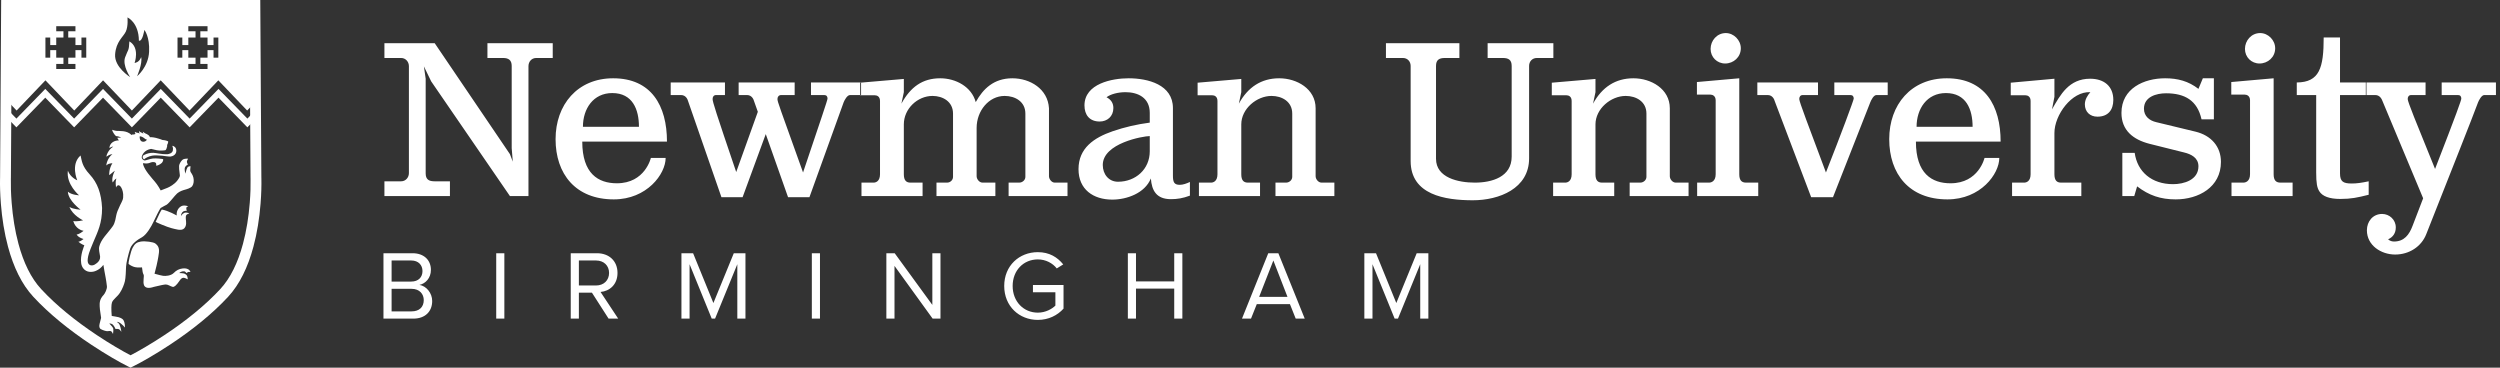 <?xml version="1.0" encoding="UTF-8" standalone="no"?>
<svg width="306px" height="45px" viewBox="0 0 306 45" version="1.1" xmlns="http://www.w3.org/2000/svg" xmlns:xlink="http://www.w3.org/1999/xlink">
    <rect x="0" y="0" width="306" height="45" fill="#333333" stroke="none"/>
    <!-- Generator: Sketch 47.1 (45422) - http://www.bohemiancoding.com/sketch -->
    <title>Group 5</title>
    <desc>Created with Sketch.</desc>
    <defs></defs>
    <g id="News" stroke="none" stroke-width="1" fill="none" fill-rule="evenodd">
        <g id="News-Archive" transform="translate(-38, -39)" fill="#FFFFFF">
            <g id="Group-5" transform="translate(38, 39)">
                <g id="Group-2">
                    <path d="M2.033,13.529 L0.857,12.297 L0.857,0.588 L31.429,0.588 L31.429,12.297 L30.253,13.529 L26.725,9.832 L23.198,13.529 L19.67,9.832 L16.143,13.529 L12.615,9.832 L9.088,13.529 L5.56,9.832 L2.033,13.529 L2.033,13.529 Z M6.883,5.518 L6.148,5.518 L6.148,4.594 L5.56,4.594 L5.56,7.059 L6.148,7.059 L6.148,6.134 L6.883,6.134 L6.883,7.059 L7.765,7.059 L7.765,7.829 L6.883,7.829 L6.883,8.445 L9.235,8.445 L9.235,7.829 L8.353,7.829 L8.353,7.059 L9.235,7.059 L9.235,6.134 L9.97,6.134 L9.97,7.059 L10.558,7.059 L10.558,4.594 L9.97,4.594 L9.97,5.518 L9.235,5.518 L9.235,4.594 L8.353,4.594 L8.353,3.824 L9.235,3.824 L9.235,3.207 L6.883,3.207 L6.883,3.824 L7.765,3.824 L7.765,4.594 L6.883,4.594 L6.883,5.518 Z M14.09,6.657 C13.978,8.232 15.936,9.439 15.936,9.439 C15.936,9.439 14.957,8.022 15.312,7.024 C15.666,6.027 15.787,6.307 15.834,5.064 C17.158,5.834 16.473,7.708 16.473,7.708 C16.473,7.708 17.056,7.654 17.279,6.989 C17.466,7.777 16.776,9.334 16.776,9.334 C16.776,9.334 18.156,8.214 18.249,6.342 C18.343,4.469 17.671,3.664 17.671,3.664 C17.671,3.664 17.447,5.134 17,4.977 C16.981,2.737 15.601,2.129 15.601,2.129 C15.601,2.129 15.713,3.209 15.396,3.874 C15.078,4.539 14.202,5.082 14.09,6.657 Z M23.051,5.518 L22.316,5.518 L22.316,4.594 L21.728,4.594 L21.728,7.059 L22.316,7.059 L22.316,6.134 L23.051,6.134 L23.051,7.059 L23.933,7.059 L23.933,7.829 L23.051,7.829 L23.051,8.445 L25.402,8.445 L25.402,7.829 L24.521,7.829 L24.521,7.059 L25.402,7.059 L25.402,6.134 L26.137,6.134 L26.137,7.059 L26.725,7.059 L26.725,4.594 L26.137,4.594 L26.137,5.518 L25.402,5.518 L25.402,4.594 L24.521,4.594 L24.521,3.824 L25.402,3.824 L25.402,3.207 L23.051,3.207 L23.051,3.824 L23.933,3.824 L23.933,4.594 L23.051,4.594 L23.051,5.518 Z" id="Combined-Shape"></path>
                    <g id="Group-8" transform="translate(8.286, 15.882)">
                        <path d="M15.028,16.412 C15.068,16.36 14.788,14.905 14.509,14.416 C14.269,13.968 14.03,13.765 13.511,13.683 C12.992,13.602 11.977,13.739 11.75,13.92 C11.523,14.102 11.221,14.359 11.308,15.061 C11.396,15.762 11.53,16.309 11.594,16.616 C11.637,16.82 11.721,17.155 11.846,17.62 C11.332,17.765 10.982,17.851 10.795,17.878 C10.516,17.919 9.837,17.878 9.504,17.538 C9.17,17.198 8.855,17.038 8.417,16.977 C7.979,16.915 7.71,17.062 7.609,17.16 C7.541,17.225 7.485,17.307 7.441,17.406 L7.703,17.406 C7.77,17.406 7.782,17.444 7.918,17.538 C7.944,17.556 8.037,17.402 8.119,17.355 C8.2,17.308 8.52,17.267 8.821,17.538 C8.799,17.538 8.28,17.552 8.16,17.62 C8.04,17.687 7.897,17.761 7.841,17.937 C7.803,18.054 7.783,18.179 7.782,18.313 C7.954,18.213 8.107,18.15 8.24,18.122 C8.429,18.095 8.602,18.204 8.759,18.448 C9.14,19.013 9.426,19.275 9.618,19.232 C9.904,19.169 10.187,18.938 10.456,18.938 C10.635,18.938 11.126,19.036 11.928,19.232 C12.557,19.443 12.956,19.382 13.123,19.051 C13.311,18.611 13.071,17.892 13.191,17.715 C13.271,17.597 13.334,17.308 13.379,16.847 C13.817,16.878 14.152,16.855 14.382,16.777 C14.727,16.659 14.988,16.464 15.028,16.412 Z" id="Path-7" transform="translate(11.237, 16.507) scale(-1, 1) translate(-11.237, -16.507) "></path>
                        <path d="M14.128,9.766 C14.214,9.853 14.535,10.473 14.883,11.27 C14.909,11.302 13.43,11.929 12.96,12.038 C12.491,12.148 11.728,12.429 11.389,12.075 C11.051,11.722 11.166,11.23 11.187,10.949 C11.208,10.668 11.197,10.466 11.061,10.373 C10.971,10.311 10.872,10.273 10.765,10.26 C10.846,10.178 10.987,10.136 11.187,10.136 C11.487,10.136 11.728,10.445 11.783,10.572 C11.808,10.373 11.647,10.073 11.487,9.99 C11.38,9.935 11.238,9.909 11.061,9.913 C11.131,9.772 11.146,9.629 11.105,9.486 C11.119,9.492 11.049,9.45 10.895,9.362 C11.236,9.257 11.5,9.246 11.688,9.329 C11.968,9.453 12.369,9.825 12.307,10.492 C12.329,10.486 13.292,9.913 14.128,9.766 Z" id="Path-9" transform="translate(12.824, 10.761) scale(-1, 1) translate(-12.824, -10.761) "></path>
                        <path d="M10.859,2.973 C10.659,2.979 10.487,3.009 10.293,2.997 C10.099,2.984 9.684,2.884 9.606,2.55 C9.524,2.198 9.683,1.997 9.672,1.971 C9.661,1.945 9.309,2.013 9.209,2.353 C9.102,2.716 9.254,3.177 9.868,3.276 C10.056,3.306 10.612,3.212 10.907,3.177 C11.402,3.13 11.824,3.122 12.121,3.169 C12.595,3.243 13.026,3.505 13.125,3.629 C13.137,3.629 13.214,3.551 13.235,3.524 C13.335,3.399 13.29,3.242 13.251,3.169 C13.038,3.01 12.663,2.874 12.322,2.835 C11.851,2.781 11.569,2.902 10.859,2.973 Z" id="Combined-Shape" fill-rule="nonzero" transform="translate(11.237, 2.797) scale(-1, 1) translate(-11.237, -2.797) "></path>
                        <path d="M12.975,15.797 C12.915,15.354 12.844,15.061 12.292,13.757 C11.739,12.453 11.219,11.457 11.219,9.577 C11.314,7.78 11.767,6.519 12.738,5.464 C13.71,4.41 13.691,3.78 13.853,3.148 C15.106,4.242 14.257,6.185 14.257,6.185 C14.257,6.185 15.085,5.871 15.406,5.013 C15.636,6.679 14.038,8.024 14.038,8.024 C14.038,8.024 14.979,7.979 15.406,7.578 C15.365,8.678 13.853,9.779 13.853,9.779 C13.853,9.779 14.759,9.745 15.214,9.444 C14.823,10.489 13.545,11.088 13.545,11.088 C13.545,11.088 14.346,11.273 14.749,11.172 C14.482,12.115 13.696,12.344 13.487,12.37 C13.588,12.467 14.094,12.837 14.339,12.815 C14.127,13.212 13.487,13.373 13.487,13.373 C13.487,13.373 13.853,13.679 14.12,13.707 C13.777,14.013 13.39,14.142 13.39,14.142 C13.39,14.142 13.933,15.389 13.777,16.328 C13.717,16.847 13.353,17.319 12.775,17.389 C12.426,17.431 12.122,17.336 11.967,17.264 C11.626,17.127 11.323,16.884 11.058,16.536 C11.06,16.658 10.823,17.855 10.78,18.114 C10.737,18.372 10.657,18.821 10.627,19.164 C10.597,19.507 10.879,20.062 11.031,20.218 C11.184,20.373 11.489,20.723 11.515,21.286 C11.531,21.661 11.473,22.24 11.338,23.023 L11.511,23.698 C11.61,24.064 11.561,24.301 11.365,24.407 C11.071,24.566 10.71,24.661 10.577,24.655 C10.444,24.649 10.17,24.58 10.061,24.707 C9.988,24.791 9.928,24.889 9.881,25 C9.835,24.662 9.825,24.438 9.853,24.329 C9.882,24.22 10.042,24.014 10.336,23.71 C10.119,23.71 9.958,23.776 9.853,23.909 C9.748,24.041 9.654,24.2 9.571,24.384 C9.36,24.375 9.228,24.382 9.176,24.407 C9.097,24.444 9.018,24.492 8.857,24.727 C8.885,24.484 9.017,23.87 9.176,23.712 C9.282,23.607 9.36,23.54 9.41,23.511 C9.254,23.512 9.086,23.586 8.907,23.73 C8.728,23.875 8.563,24.035 8.413,24.211 C8.425,23.657 8.532,23.307 8.737,23.161 C9.044,22.942 9.375,22.901 9.562,22.869 C9.686,22.848 9.845,22.821 10.038,22.789 C10.106,21.96 10.097,21.415 10.011,21.152 C9.883,20.757 9.377,20.472 9.044,19.967 C8.711,19.461 8.517,18.903 8.425,18.535 C8.333,18.168 8.293,17.148 8.284,16.746 C8.275,16.345 7.997,15.188 7.784,14.556 C7.571,13.924 6.85,13.435 6.32,13.148 C5.768,12.823 5.197,11.855 4.941,11.299 C4.686,10.742 4.137,9.651 4.05,9.577 C3.964,9.504 3.484,9.273 3.306,9.169 C2.976,8.948 2.339,8.067 2.03,7.793 C1.721,7.518 1.28,7.396 1.104,7.346 C0.927,7.297 0.358,7.151 0.182,6.895 C0.005,6.64 -0.042,6.243 0.038,5.877 C0.117,5.511 0.302,5.315 0.39,5.152 C0.479,4.988 0.398,4.662 0.39,4.467 C0.439,4.458 0.672,4.47 0.77,4.608 C0.835,4.699 0.921,4.955 1.027,5.375 C1.115,5.009 1.133,4.757 1.08,4.621 C1.026,4.485 0.906,4.363 0.719,4.254 C0.792,4.119 0.832,4.01 0.839,3.927 C0.846,3.845 0.798,3.716 0.693,3.542 C1.044,3.522 1.285,3.578 1.416,3.711 C1.612,3.911 1.77,4.191 1.796,4.42 C1.814,4.572 1.781,4.959 1.697,5.581 C1.686,5.726 1.797,5.946 2.03,6.243 C2.379,6.687 2.945,6.995 3.234,7.114 C3.428,7.193 3.698,7.298 4.045,7.428 C4.188,7.156 4.344,6.903 4.511,6.671 C4.676,6.443 4.864,6.221 5.064,5.998 C5.465,5.536 5.76,5.139 5.95,4.808 C6.154,4.448 6.31,4.028 6.138,4.095 C5.481,4.211 5.367,3.975 5.008,3.955 C4.446,3.924 4.615,4.391 4.594,4.402 C4.57,4.415 4.186,4.321 3.909,4.059 C3.764,3.907 3.683,3.622 3.773,3.594 C3.884,3.559 4.589,3.473 5.011,3.519 C5.387,3.56 5.924,3.798 6.063,3.75 C6.236,3.691 6.386,3.512 6.368,3.342 C6.343,3.118 6.065,2.469 5.217,2.342 C5.217,2.342 4.933,2.42 4.535,2.503 C4.138,2.587 3.555,2.533 3.466,2.499 C3.376,2.465 3.287,2.19 3.263,2.069 C3.247,1.989 3.252,1.911 3.258,1.867 C3.211,1.795 3.141,1.617 3.12,1.475 C3.103,1.36 3.631,1.253 3.827,1.252 C3.918,1.214 4.249,1.083 4.631,0.993 C5.082,0.888 5.362,0.909 5.362,0.909 C5.362,0.909 5.423,0.759 5.532,0.666 C5.641,0.573 5.816,0.489 5.924,0.448 C6.031,0.408 6.235,0.225 6.239,0.227 C6.243,0.228 6.231,0.292 6.211,0.352 C6.191,0.412 6.154,0.487 6.154,0.487 C6.154,0.487 6.305,0.38 6.471,0.315 C6.637,0.25 6.685,0.144 6.69,0.149 C6.729,0.321 6.607,0.474 6.607,0.474 C6.636,0.474 6.718,0.381 6.907,0.367 C7.097,0.352 7.196,0.245 7.206,0.253 C7.228,0.393 7.122,0.514 7.122,0.514 C7.122,0.514 7.309,0.602 7.587,0.587 C7.527,0.648 7.572,0.687 7.654,0.607 C8.222,0.047 9.123,0.177 9.456,0.138 C9.76,0.102 9.971,-0.008 9.981,0 C9.99,0.007 9.979,0.143 9.809,0.415 C9.64,0.687 9.505,0.778 9.505,0.778 C9.335,0.785 9.034,0.853 8.884,0.974 C9.065,0.956 9.194,0.962 9.365,0.984 C9.316,1.088 9.157,1.291 9.179,1.309 C9.664,1.291 10.289,1.583 10.326,2.236 C10.059,2.1 10.065,2.069 9.856,2.069 C10.496,2.458 10.724,3.228 10.681,3.293 C10.54,3.2 10.268,2.991 9.953,2.991 C10.559,3.425 10.745,4.336 10.681,4.368 C10.57,4.211 10.327,4.119 9.953,4.095 C10.345,4.689 10.389,5.499 10.326,5.548 C10.031,5.283 9.654,5.013 9.654,5.013 C10.08,5.817 9.972,6.421 9.908,6.447 C9.704,6.081 9.469,5.961 9.469,5.961 C9.561,6.356 9.586,6.31 9.513,7.063 C9.195,6.41 8.711,7.059 8.637,7.885 C8.597,8.538 8.737,8.661 9.018,9.247 C9.299,9.834 9.41,10.129 9.475,10.434 C9.539,10.738 9.621,11.378 9.89,11.774 C10.16,12.17 10.555,12.607 10.907,13.062 C11.258,13.516 11.441,13.859 11.555,14.253 C11.669,14.646 11.515,15.067 11.461,15.516 C11.429,15.847 11.602,16.106 11.834,16.303 C11.923,16.378 12.021,16.445 12.119,16.503 C12.56,16.746 13.08,16.576 12.975,15.797 Z M5.797,1.195 C5.662,1.22 5.739,1.252 5.762,1.252 C5.883,1.5 6.622,1.718 6.622,0.839 C6.622,0.839 6.613,0.82 6.613,0.82 C6.613,0.82 6.546,0.767 6.299,0.881 C6.081,0.982 5.932,1.171 5.797,1.195 Z" id="Combined-Shape" transform="translate(7.714, 12.5) scale(-1, 1) translate(-7.714, -12.5) "></path>
                    </g>
                    <path d="M1.335,21.738 C1.333,21.784 1.332,21.833 1.33,21.906 C1.314,22.663 1.336,23.665 1.428,24.822 C1.565,26.548 1.832,28.25 2.258,29.835 C2.879,32.146 3.796,34.042 5.039,35.384 C6.889,37.382 9.251,39.289 11.878,41.034 C13.451,42.079 15.023,42.994 15.978,43.485 C16.948,42.988 18.521,42.078 20.101,41.033 C22.743,39.287 25.112,37.381 26.961,35.384 C28.204,34.042 29.121,32.146 29.742,29.835 C30.168,28.25 30.435,26.548 30.572,24.822 C30.664,23.665 30.686,22.663 30.67,21.906 C30.668,21.833 30.667,21.784 30.666,21.761 L30.54,1.366 L1.46,1.366 L1.335,21.738 Z M0.143,0 L31.857,0 L31.991,21.718 C31.992,21.751 31.993,21.804 31.995,21.876 C32.012,22.678 31.989,23.726 31.893,24.933 C31.75,26.74 31.47,28.524 31.019,30.2 C30.344,32.71 29.334,34.801 27.92,36.328 C25.988,38.413 23.54,40.383 20.816,42.183 C19.023,43.368 17.238,44.386 16.26,44.862 L15.977,45 L15.694,44.862 C14.739,44.397 12.948,43.37 11.16,42.182 C8.452,40.383 6.012,38.413 4.08,36.328 C2.666,34.801 1.656,32.71 0.981,30.2 C0.53,28.524 0.25,26.74 0.107,24.933 C0.011,23.726 -0.012,22.678 0.005,21.876 C0.007,21.804 0.008,21.751 0.009,21.718 L0.143,0 Z" id="Combined-Shape" fill-rule="nonzero"></path>
                    <polygon id="Path-11" fill-rule="nonzero" points="9.075 15.588 12.609 11.953 16.142 15.588 19.676 11.953 23.21 15.588 26.744 11.953 30.278 15.588 31.714 14.111 31.194 13.575 30.278 14.517 26.744 10.882 23.21 14.517 19.676 10.882 16.142 14.517 12.609 10.882 9.075 14.517 5.541 10.882 2.007 14.517 1.092 13.576 0.571 14.111 2.007 15.588 5.541 11.953"></polygon>
                </g>
                <path d="M64.684,8.097 C64.684,7.557 65.062,7.098 65.629,7.098 L67.654,7.098 L67.654,5.289 L59.662,5.289 L59.662,7.098 L61.579,7.098 C62.227,7.098 62.632,7.341 62.632,8.07 L62.632,18.141 L62.767,19.788 L62.416,18.87 L53.209,5.289 L47.053,5.289 L47.053,7.098 L49.105,7.098 C49.645,7.098 50.05,7.557 50.05,8.097 L50.05,21.192 C50.05,21.732 49.645,22.191 49.105,22.191 L47.053,22.191 L47.053,24 L55.072,24 L55.072,22.191 L53.182,22.191 C52.507,22.191 52.102,21.975 52.102,21.219 L52.102,9.636 L51.886,8.124 L52.777,9.96 L62.416,24 L64.684,24 L64.684,8.097 Z M68.002,17.034 C68.002,12.822 70.675,9.582 75.049,9.582 C79.72,9.582 81.637,12.93 81.637,17.331 L71.269,17.331 C71.269,21.246 73.213,22.434 75.508,22.434 C78.964,22.434 79.666,19.329 79.666,19.329 L81.475,19.329 C81.475,21.3 79.18,24.405 75.13,24.405 C70.432,24.405 68.002,21.273 68.002,17.034 Z M74.941,11.391 C72.619,11.391 71.35,13.308 71.35,15.522 L78.208,15.522 C78.208,13.389 77.425,11.391 74.941,11.391 Z M96.457,24.135 L93.73,16.413 L90.895,24.135 L88.303,24.135 L84.226,12.39 C84.172,12.174 83.956,11.634 83.362,11.634 L82.093,11.634 L82.093,10.095 L88.735,10.095 L88.735,11.634 L87.655,11.634 C87.358,11.634 87.223,11.85 87.223,12.12 C87.223,12.471 87.601,13.659 90.112,21.057 L92.758,13.686 L92.299,12.39 C92.245,12.174 92.029,11.634 91.435,11.634 L90.409,11.634 L90.409,10.095 L97.267,10.095 L97.267,11.634 L95.62,11.634 C95.323,11.634 95.161,11.85 95.161,12.12 C95.161,12.471 95.377,12.957 98.293,21.111 C100.48,14.604 101.29,12.255 101.29,12.066 C101.29,11.796 101.155,11.634 100.885,11.634 L99.265,11.634 L99.265,10.095 L105.394,10.095 L105.394,11.634 L104.044,11.634 C103.693,11.634 103.369,12.255 103.261,12.525 L99.076,24.135 L96.457,24.135 Z M112.924,24 L105.445,24 L105.445,22.353 L106.93,22.353 C107.2,22.353 107.713,22.191 107.713,21.327 L107.713,12.363 C107.713,11.796 107.335,11.661 107.065,11.661 L105.283,11.661 L105.283,10.122 L110.629,9.663 L110.629,11.283 L110.332,12.687 C111.439,10.662 112.897,9.582 115.084,9.582 C116.974,9.582 118.918,10.608 119.431,12.498 C120.322,10.878 121.645,9.582 123.913,9.582 C126.073,9.582 128.26,10.878 128.395,13.254 L128.395,21.57 C128.395,21.921 128.719,22.353 129.097,22.353 L130.663,22.353 L130.663,24 L123.454,24 L123.454,22.353 L124.75,22.353 C125.155,22.353 125.506,22.029 125.506,21.651 L125.506,13.902 C125.506,12.444 124.264,11.742 122.968,11.742 C121.024,11.742 119.539,13.578 119.539,15.657 L119.539,21.57 C119.539,21.921 119.863,22.353 120.268,22.353 L121.834,22.353 L121.834,24 L114.625,24 L114.625,22.353 L115.921,22.353 C116.326,22.353 116.65,22.029 116.65,21.651 L116.65,13.902 C116.65,12.444 115.408,11.742 114.139,11.742 C112.303,11.742 110.629,13.308 110.629,15.225 L110.629,21.327 C110.629,22.083 110.926,22.353 111.439,22.353 L112.924,22.353 L112.924,24 Z M145.645,22.272 L145.645,23.946 C144.781,24.27 144.079,24.378 143.323,24.378 C141.568,24.378 140.974,23.352 140.866,21.84 C140.137,23.649 137.923,24.432 136.141,24.432 C133.819,24.432 132.01,23.19 132.01,20.706 C132.01,18.114 133.927,16.845 136.195,16.062 C137.707,15.549 139.111,15.225 140.731,15.009 L140.731,13.821 C140.731,11.931 139.246,11.283 137.761,11.283 C136.843,11.283 135.925,11.526 135.439,11.904 C136.006,12.201 136.276,12.633 136.276,13.227 C136.276,14.253 135.52,14.874 134.602,14.874 C133.36,14.874 132.739,14.064 132.739,12.903 C132.739,10.23 136.141,9.582 138.139,9.582 C140.515,9.582 143.566,10.365 143.566,13.227 L143.566,21.489 C143.566,22.272 143.701,22.623 144.403,22.623 C144.808,22.623 145.24,22.461 145.645,22.272 Z M134.98,20.193 C134.98,21.327 135.709,22.245 136.843,22.245 C139.003,22.245 140.731,20.706 140.731,18.519 L140.731,16.656 C139.948,16.656 134.98,17.52 134.98,20.193 Z M154.228,24 L154.228,22.353 L152.743,22.353 C152.23,22.353 151.933,22.083 151.933,21.327 L151.933,15.225 C151.933,13.308 153.823,11.742 155.632,11.742 C156.928,11.742 158.17,12.444 158.17,13.902 L158.17,21.651 C158.17,22.029 157.819,22.353 157.414,22.353 L156.118,22.353 L156.118,24 L163.327,24 L163.327,22.353 L161.761,22.353 C161.356,22.353 161.032,21.921 161.032,21.57 L161.032,13.254 C161.032,10.878 158.737,9.582 156.577,9.582 C154.39,9.582 152.743,10.662 151.636,12.687 L151.933,11.283 L151.933,9.663 L146.587,10.122 L146.587,11.661 L148.369,11.661 C148.639,11.661 149.017,11.796 149.017,12.363 L149.017,21.327 C149.017,22.191 148.504,22.353 148.234,22.353 L146.749,22.353 L146.749,24 L154.228,24 Z M175.768,19.437 C175.768,21.759 178.495,22.353 180.52,22.353 C182.626,22.353 185.029,21.651 185.029,19.167 L185.029,8.07 C185.029,7.314 184.624,7.098 183.949,7.098 L182.086,7.098 L182.086,5.289 L190.132,5.289 L190.132,7.098 L188.107,7.098 C187.54,7.098 187.162,7.53 187.162,8.07 L187.162,19.383 C187.162,23.082 183.49,24.513 180.277,24.513 C176.848,24.513 172.663,23.838 172.663,19.707 L172.663,8.07 C172.663,7.53 172.285,7.098 171.718,7.098 L169.639,7.098 L169.639,5.289 L178.63,5.289 L178.63,7.098 L176.848,7.098 C176.173,7.098 175.768,7.314 175.768,8.07 L175.768,19.437 Z M197.581,24 L190.102,24 L190.102,22.353 L191.587,22.353 C191.857,22.353 192.37,22.191 192.37,21.327 L192.37,12.363 C192.37,11.796 191.992,11.661 191.722,11.661 L189.94,11.661 L189.94,10.122 L195.286,9.663 L195.286,11.283 L194.989,12.687 C196.096,10.662 197.743,9.582 199.93,9.582 C202.09,9.582 204.385,10.878 204.385,13.254 L204.385,21.57 C204.385,21.921 204.709,22.353 205.114,22.353 L206.68,22.353 L206.68,24 L199.471,24 L199.471,22.353 L200.767,22.353 C201.172,22.353 201.523,22.029 201.523,21.651 L201.523,13.902 C201.523,12.444 200.281,11.742 198.985,11.742 C197.176,11.742 195.286,13.308 195.286,15.225 L195.286,21.327 C195.286,22.083 195.583,22.353 196.096,22.353 L197.581,22.353 L197.581,24 Z M209.377,5.991 C209.377,6.99 210.16,7.773 211.159,7.773 C212.185,7.773 213.076,6.99 213.076,5.91 C213.076,4.911 212.212,4.047 211.24,4.047 C210.16,4.047 209.377,4.965 209.377,5.991 Z M215.209,24 L207.73,24 L207.73,22.353 L209.188,22.353 C209.458,22.353 209.998,22.191 209.998,21.327 L209.998,12.282 C209.998,11.742 209.62,11.58 209.35,11.58 L207.703,11.58 L207.703,10.041 L212.887,9.582 L212.887,21.327 C212.887,22.083 213.184,22.353 213.724,22.353 L215.209,22.353 L215.209,24 Z M221.686,24.135 L217.231,12.39 C217.177,12.174 216.961,11.634 216.367,11.634 L215.098,11.634 L215.098,10.095 L222.523,10.095 L222.523,11.634 L220.66,11.634 C220.363,11.634 220.228,11.85 220.228,12.12 C220.228,12.471 221.362,15.387 223.495,21.111 C225.331,16.467 226.897,12.255 226.897,12.066 C226.897,11.796 226.762,11.634 226.492,11.634 L224.521,11.634 L224.521,10.095 L231.055,10.095 L231.055,11.634 L229.678,11.634 C229.327,11.634 229.03,12.255 228.922,12.525 L224.359,24.135 L221.686,24.135 Z M231.241,17.034 C231.241,12.822 233.914,9.582 238.288,9.582 C242.959,9.582 244.876,12.93 244.876,17.331 L234.508,17.331 C234.508,21.246 236.452,22.434 238.747,22.434 C242.203,22.434 242.905,19.329 242.905,19.329 L244.714,19.329 C244.714,21.3 242.419,24.405 238.369,24.405 C233.671,24.405 231.241,21.273 231.241,17.034 Z M238.18,11.391 C235.858,11.391 234.589,13.308 234.589,15.522 L241.447,15.522 C241.447,13.389 240.664,11.391 238.18,11.391 Z M246.115,11.661 L247.897,11.661 C248.167,11.661 248.545,11.796 248.545,12.363 L248.545,21.327 C248.545,22.191 248.032,22.353 247.762,22.353 L246.277,22.353 L246.277,24 L254.755,24 L254.755,22.353 L252.271,22.353 C251.758,22.353 251.461,22.083 251.461,21.327 L251.461,16.278 C251.461,14.091 253.567,11.148 255.862,11.283 C255.511,11.661 255.187,12.201 255.187,12.768 C255.187,13.686 255.808,14.28 256.726,14.28 C258.022,14.28 258.67,13.47 258.67,12.228 C258.67,10.554 257.536,9.636 255.835,9.636 C253.243,9.636 252.19,11.58 251.164,13.389 L251.461,11.85 L251.461,9.636 L246.115,10.122 L246.115,11.661 Z M261.583,22.812 C263.041,23.919 264.445,24.405 266.308,24.405 C269.089,24.405 271.843,22.92 271.843,19.815 C271.843,17.925 270.628,16.575 268.738,16.116 L263.932,14.955 C263.095,14.766 262.42,14.226 262.42,13.308 C262.42,11.85 263.932,11.418 265.12,11.418 C267.442,11.418 268.954,12.309 269.467,14.604 L270.979,14.604 L270.979,9.582 L269.629,9.582 L269.089,10.878 C267.874,9.933 266.551,9.582 265.012,9.582 C262.42,9.582 259.666,10.824 259.666,13.821 C259.666,15.954 261.097,17.088 263.095,17.601 L267.307,18.654 C268.225,18.87 269.089,19.329 269.089,20.355 C269.089,22.029 267.307,22.542 265.984,22.542 C263.365,22.542 261.61,21.03 261.286,18.708 L259.774,18.708 L259.774,24 L261.232,24 L261.583,22.812 Z M274.783,5.991 C274.783,6.99 275.566,7.773 276.565,7.773 C277.591,7.773 278.482,6.99 278.482,5.91 C278.482,4.911 277.618,4.047 276.646,4.047 C275.566,4.047 274.783,4.965 274.783,5.991 Z M280.615,24 L280.615,22.353 L279.13,22.353 C278.59,22.353 278.293,22.083 278.293,21.327 L278.293,9.582 L273.109,10.041 L273.109,11.58 L274.756,11.58 C275.026,11.58 275.404,11.742 275.404,12.282 L275.404,21.327 C275.404,22.191 274.864,22.353 274.594,22.353 L273.136,22.353 L273.136,24 L280.615,24 Z M286.417,10.095 L289.576,10.095 L289.576,11.634 L286.417,11.634 L286.417,21.219 C286.417,22.218 286.795,22.461 287.848,22.461 C288.469,22.461 289.036,22.38 289.927,22.191 L289.927,23.838 C288.523,24.189 287.794,24.351 286.444,24.351 C285.121,24.351 284.257,24.027 283.879,23.406 C283.609,22.974 283.501,22.434 283.501,21.084 L283.501,11.634 L281.125,11.634 L281.125,10.095 C283.906,10.068 284.419,8.313 284.419,4.587 L286.417,4.587 L286.417,10.095 Z M289.708,28.185 C289.708,27.105 290.437,26.187 291.571,26.187 C292.462,26.187 293.245,26.889 293.245,27.834 C293.245,28.509 292.921,29.022 292.3,29.292 C292.543,29.508 292.813,29.562 293.029,29.562 C294.271,29.562 294.892,28.725 295.297,27.645 L296.593,24.27 L291.625,12.39 C291.544,12.174 291.328,11.634 290.734,11.634 L289.654,11.634 L289.654,10.095 L296.89,10.095 L296.89,11.634 L295.135,11.634 C294.838,11.634 294.703,11.85 294.703,12.12 C294.703,12.471 295.675,14.82 298.051,20.679 C300.724,13.794 301.264,12.255 301.264,12.066 C301.264,11.796 301.129,11.634 300.859,11.634 L298.861,11.634 L298.861,10.095 L305.503,10.095 L305.503,11.634 L304.072,11.634 C303.748,11.634 303.424,12.255 303.316,12.525 C302.479,14.766 300.319,20.193 296.971,28.671 C296.377,30.183 294.892,31.155 293.164,31.155 C291.463,31.155 289.708,30.048 289.708,28.185 Z" id="Newman-University"></path>
                <path d="M46.936,39 L46.936,30.996 L50.5,30.996 C51.892,30.996 52.744,31.836 52.744,33.036 C52.744,34.044 52.072,34.716 51.34,34.872 C52.192,35.004 52.9,35.88 52.9,36.84 C52.9,38.124 52.048,39 50.584,39 L46.936,39 Z M47.932,34.464 L50.332,34.464 C51.232,34.464 51.712,33.912 51.712,33.18 C51.712,32.46 51.232,31.884 50.332,31.884 L47.932,31.884 L47.932,34.464 Z M47.932,38.112 L50.38,38.112 C51.316,38.112 51.868,37.584 51.868,36.732 C51.868,36 51.364,35.352 50.38,35.352 L47.932,35.352 L47.932,38.112 Z M60.737,39 L61.733,39 L61.733,30.996 L60.737,30.996 L60.737,39 Z M74.491,39 L72.451,35.82 L70.855,35.82 L70.855,39 L69.859,39 L69.859,30.996 L73.075,30.996 C74.539,30.996 75.583,31.932 75.583,33.408 C75.583,34.848 74.599,35.64 73.507,35.736 L75.667,39 L74.491,39 Z M74.551,33.408 C74.551,32.508 73.903,31.884 72.955,31.884 L70.855,31.884 L70.855,34.944 L72.955,34.944 C73.903,34.944 74.551,34.308 74.551,33.408 Z M90.248,39 L91.244,39 L91.244,30.996 L89.816,30.996 L87.32,37.092 L84.836,30.996 L83.408,30.996 L83.408,39 L84.404,39 L84.404,32.34 L87.116,39 L87.524,39 L90.248,32.34 L90.248,39 Z M99.369,39 L100.365,39 L100.365,30.996 L99.369,30.996 L99.369,39 Z M114.155,39 L115.115,39 L115.115,30.996 L114.119,30.996 L114.119,37.32 L109.511,30.996 L108.491,30.996 L108.491,39 L109.487,39 L109.487,32.544 L114.155,39 Z M122.916,35.004 C122.916,37.488 124.752,39.156 127.032,39.156 C128.34,39.156 129.432,38.604 130.176,37.776 L130.176,34.884 L126.432,34.884 L126.432,35.772 L129.18,35.772 L129.18,37.404 C128.784,37.8 127.992,38.268 127.032,38.268 C125.28,38.268 123.948,36.9 123.948,35.004 C123.948,33.096 125.28,31.752 127.032,31.752 C127.992,31.752 128.844,32.208 129.348,32.856 L130.14,32.364 C129.432,31.488 128.448,30.864 127.032,30.864 C124.752,30.864 122.916,32.52 122.916,35.004 Z M143.725,39 L144.721,39 L144.721,30.996 L143.725,30.996 L143.725,34.44 L139.045,34.44 L139.045,30.996 L138.049,30.996 L138.049,39 L139.045,39 L139.045,35.328 L143.725,35.328 L143.725,39 Z M158.595,39 L157.887,37.224 L153.831,37.224 L153.123,39 L152.019,39 L155.235,30.996 L156.471,30.996 L159.699,39 L158.595,39 Z M155.859,31.884 L154.119,36.336 L157.587,36.336 L155.859,31.884 Z M173.836,39 L174.832,39 L174.832,30.996 L173.404,30.996 L170.908,37.092 L168.424,30.996 L166.996,30.996 L166.996,39 L167.992,39 L167.992,32.34 L170.704,39 L171.112,39 L173.836,32.34 L173.836,39 Z" id="Birmingham"></path>
            </g>
        </g>
    </g>
</svg>
